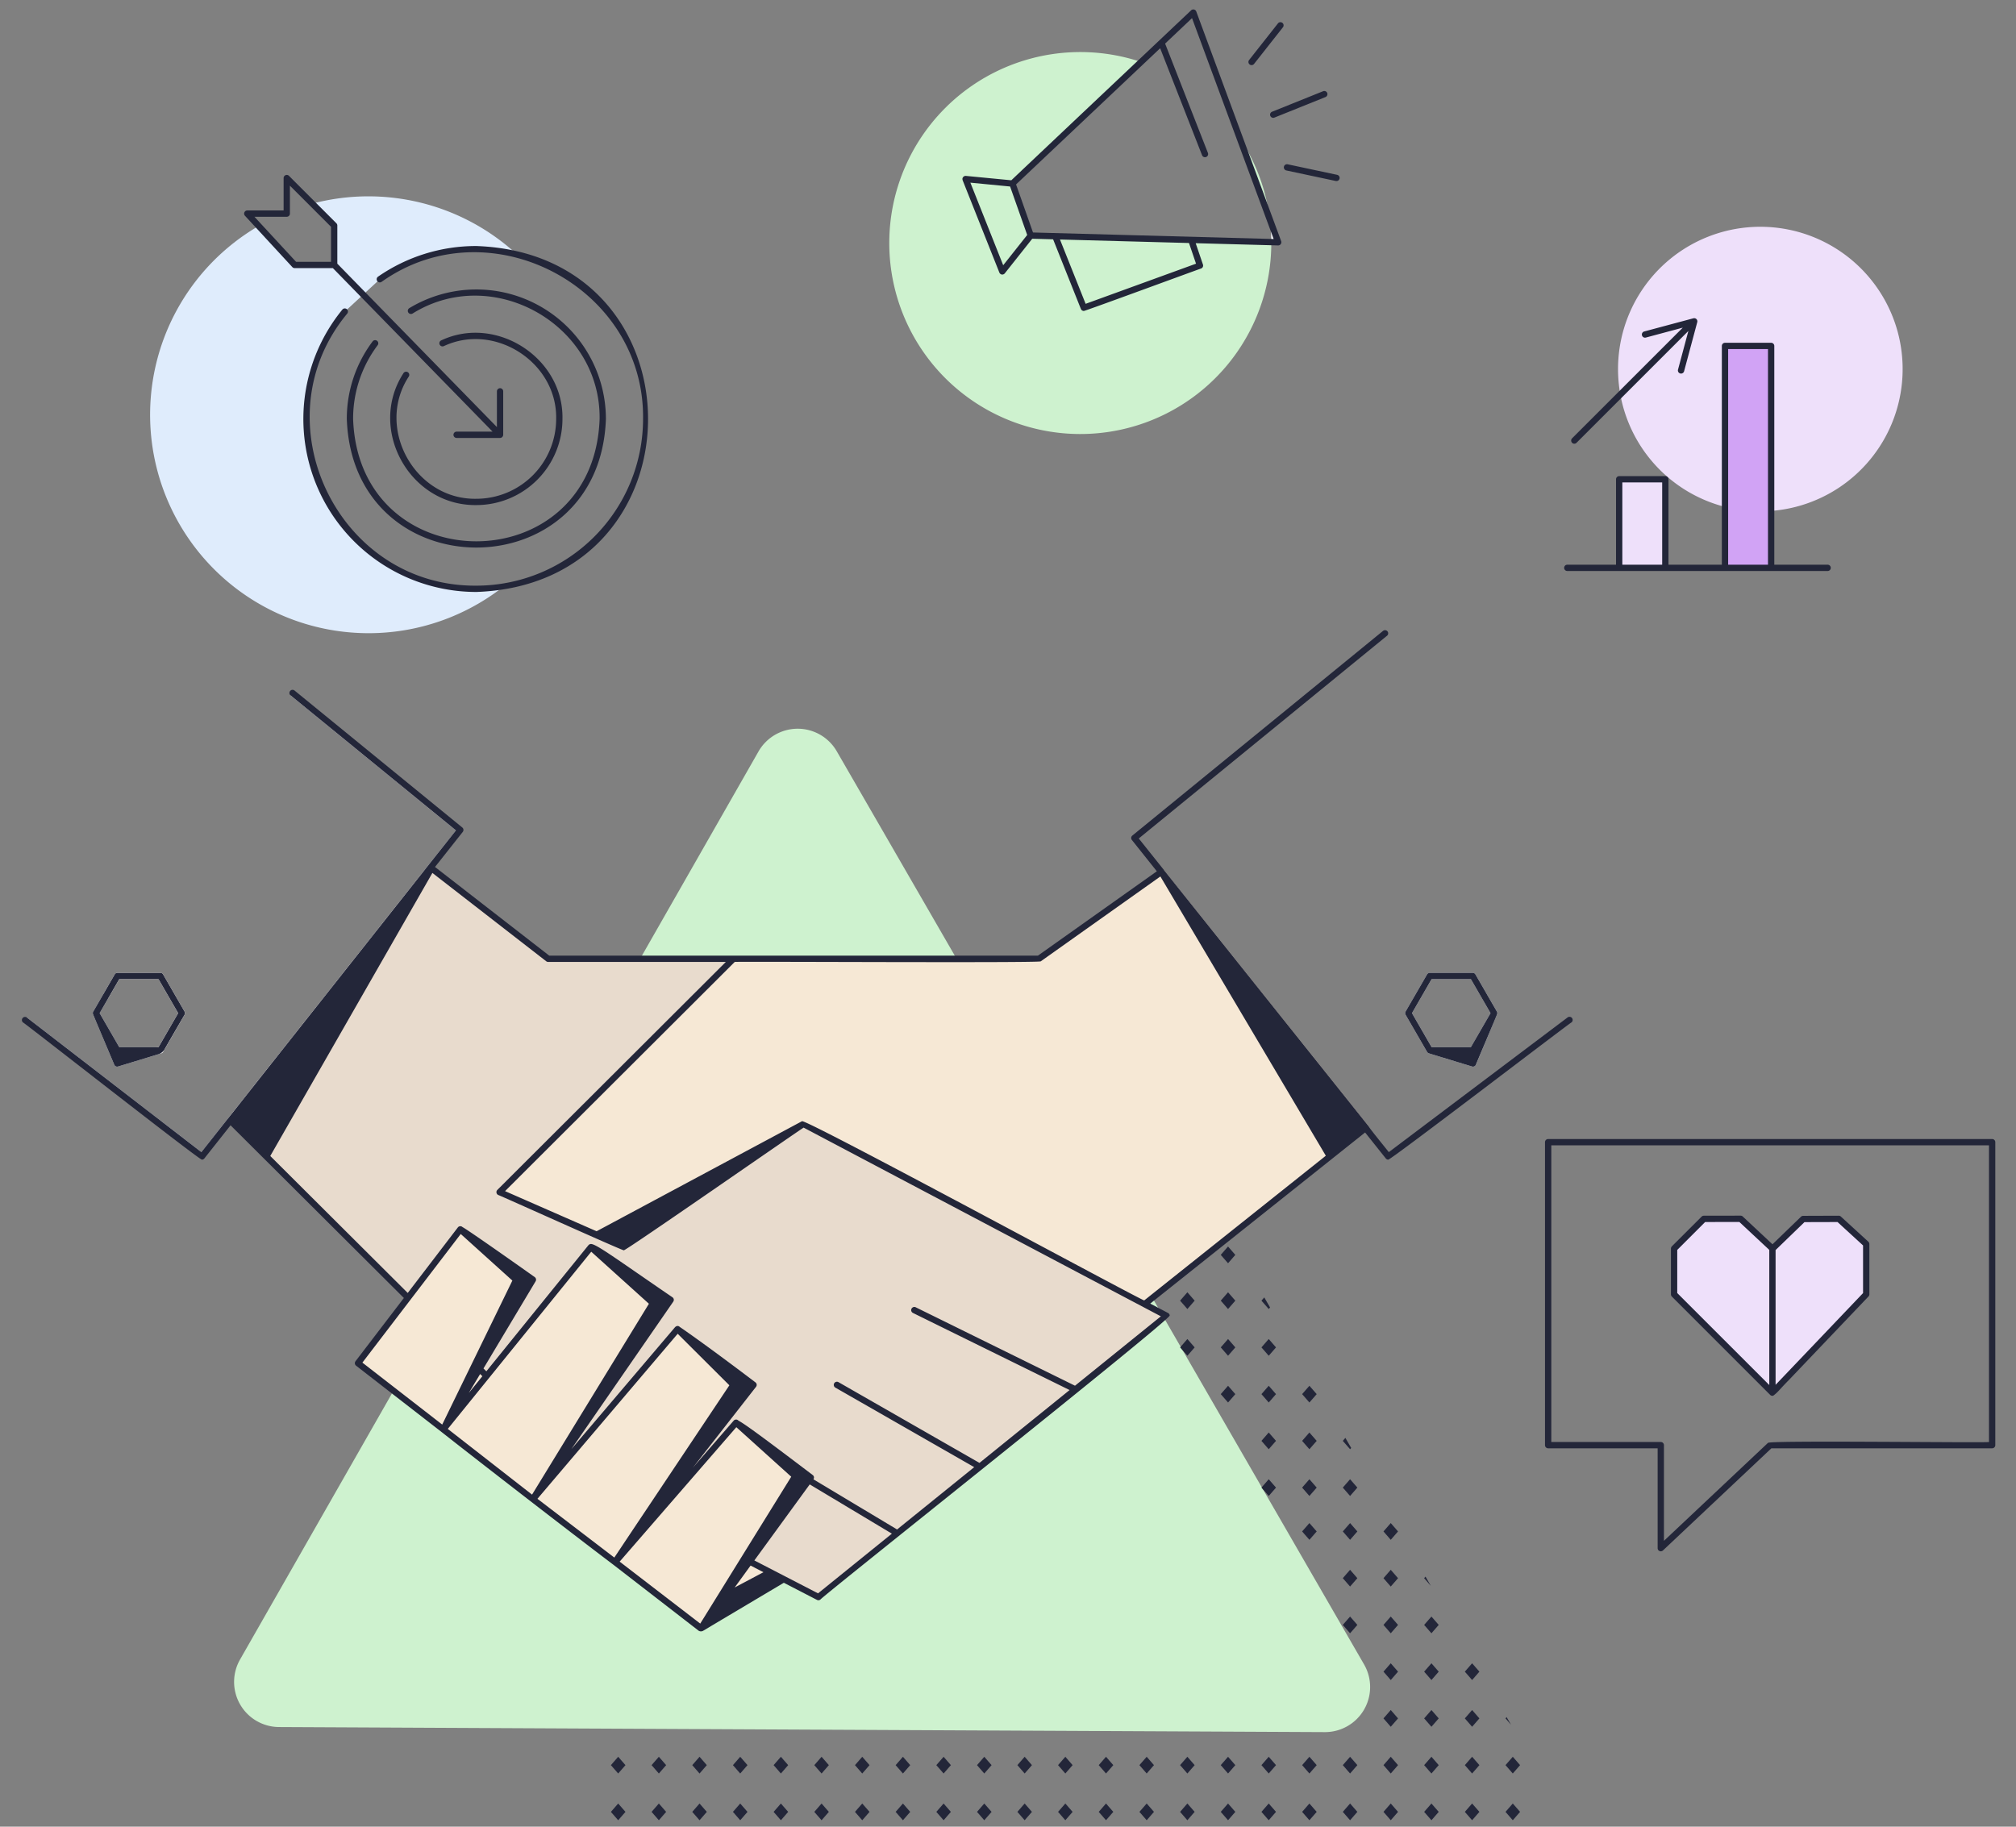 <svg xmlns="http://www.w3.org/2000/svg" viewBox="0 0 640 580"><rect x="0" y="0" width="640" height="580" fill="#808080" stroke="none"/><rect width="640" height="580" opacity="0"/><path d="M513.661,117.182a45.176,45.176,0,1,1,45.176,45.175A45.176,45.176,0,0,1,513.661,117.182Zm.361,63.122h14.65V152.176h-14.65ZM592.446,395l-8.713-7.987-11.295.033-9.724,9.413-10.143-9.466-11.674.02-9.439,9.439V410.97l31.22,31.22c.012.012,29.768-31.22,29.768-31.22Z" fill="#eee0fa"/><path d="M151.227,186.958a53.757,53.757,0,0,0,8.569-.68A69.358,69.358,0,1,1,82.117,71.748l11.429,12.38h12.541V71.6l-6.94-6.94a69.492,69.492,0,0,1,64.79,15.97,54.039,54.039,0,0,0-43.36,8.04l-11.131,10.28a53.924,53.924,0,0,0,41.781,88.01Z" fill="#dfecfc"/><path d="M433.046,528.488l-83.7-144.97-83.71-144.98a14.323,14.323,0,0,0-24.84.06l-82.2,143.99L76.2,526.928a14.33,14.33,0,0,0,12.37,21.43l166.21.81,165.79.8A14.324,14.324,0,0,0,433.046,528.488Zm-39.56-484.82,9.641,26.07A60.077,60.077,0,0,0,393.486,43.668ZM327.216,74.8,321.4,58.278l40.839-38.6a60.64,60.64,0,1,0,41.351,57.5v-.31Z" fill="#cef2cf"/><path d="M405.787,76.928l-2.2-.06a59.983,59.983,0,0,0-.46-7.13Z" fill="#f5f6fa"/><polygon points="363.273 414.134 222.511 517.069 198.265 494.647 174.747 476.488 123.869 435.868 220.928 347.481 363.273 414.134" fill="#f6e8d5"/><path d="M58.587,322.188l-6.5,11.25-.291.51a1.348,1.348,0,0,1-.129.19l-.06.06a.363.363,0,0,1-.09.08l-1.79-1.79h.6l.3-.51,5.939-10.29-6.239-10.8H37.857L34.8,316.2l-.52.9-1.46-1.46.511-.9,3.09-5.35a1,1,0,0,1,.87-.5H50.906a1,1,0,0,1,.87.5l6.811,11.8A.993.993,0,0,1,58.587,322.188Z" fill="#e8dbcd"/><polygon points="370.337 417.768 342.066 440.618 340.546 441.848 311.716 465.148 310.207 466.368 285.316 486.488 284.096 487.478 259.816 507.098 249.696 501.858 248.807 501.398 246.946 500.438 245.957 499.928 245.946 499.928 244.966 499.418 244.526 499.188 243.437 498.628 238.886 496.268 237.986 495.808 237.227 495.408 236.337 494.948 236.236 494.898 235.437 494.488 235.346 494.438 209.517 481.078 208.607 480.608 208.566 480.588 207.696 480.138 207.667 480.118 207.216 479.888 206.327 479.428 205.426 478.968 187.267 469.568 181.156 463.478 180.446 462.768 179.917 462.248 179.736 462.068 179.216 461.548 179.196 461.528 178.486 460.818 177.756 460.098 155.187 437.598 154.477 436.888 153.767 436.178 152.957 435.378 151.546 433.968 150.796 433.228 150.046 432.478 140.037 422.498 139.327 421.788 138.617 421.088 130.256 412.748 129.546 412.038 128.827 411.328 85.256 367.898 84.546 367.198 73.827 356.508 72.406 355.088 73.026 354.308 73.587 353.588 134.667 276.388 135.267 276.198 136.026 275.968 136.357 275.858 136.977 275.668 137.477 276.058 137.767 276.288 174.017 304.428 232.837 304.428 233.787 305.428 308.617 384.078 308.627 384.088 310.776 386.358 310.816 386.398 320.087 391.288 322.026 392.308 362.367 413.568 363.346 414.088 364.187 414.528 364.307 414.588 370.337 417.768" fill="#e8dbcd"/><path d="M58.587,321.188l-6.811-11.8a1,1,0,0,0-.87-.5H37.287a1,1,0,0,0-.87.5l-3.09,5.35L34.8,316.2l3.061-5.31h12.47l6.239,10.8-5.939,10.29-.3.51h.579a.834.834,0,0,1,.27.04l.691.69.22.22,6.5-11.25A.993.993,0,0,0,58.587,321.188Zm13.81,33.9-.07.09.079-.09Zm-13.81-33.9-6.811-11.8a1,1,0,0,0-.87-.5H37.287a1,1,0,0,0-.87.5l-3.09,5.35L34.8,316.2l3.061-5.31h12.47l6.239,10.8-5.939,10.29-.3.51h.579a.834.834,0,0,1,.27.04l.691.69a.658.658,0,0,1,.03.12,1.079,1.079,0,0,1-.1.61l.291-.51,6.5-11.25A.993.993,0,0,0,58.587,321.188Zm0,0-6.811-11.8a1,1,0,0,0-.87-.5H37.287a1,1,0,0,0-.87.5l-3.09,5.35-.511.9-.52.9-2.649,4.58-.04.07a.909.909,0,0,0-.1.23,1.259,1.259,0,0,0-.04.27.751.751,0,0,0,.04.25v.02a.626.626,0,0,0,.04.12l6.73,15.99a1,1,0,0,0,.92.61.924.924,0,0,0,.29-.05l13-3.96.681-.21.029-.01a.9.9,0,0,0,.171-.07c.039-.03.079-.05.11-.07a.154.154,0,0,0,.04-.03.363.363,0,0,0,.09-.08l.06-.06a1.348,1.348,0,0,0,.129-.19l.291-.51,6.5-11.25A.993.993,0,0,0,58.587,321.188Zm-7.96,10.79-.3.51H37.857l-6.23-10.8L33.756,318l.52-.9.52-.9,3.061-5.31h12.47l6.239,10.8ZM92.846,220l-.63.78,52.52,42.88-10.069,12.73-61.08,77.2-.561.72-.62.78H72.4l-.07.09a.19.19,0,0,0-.04.06l-.511.65-7.85,9.92L8.537,323.078l-.631.77L64.1,367.2l8.39-10.61.631-.79.619-.78,62.381-78.86.24-.3.9-1.14.011-.01,8.86-11.2ZM58.587,321.188l-6.811-11.8a1,1,0,0,0-.87-.5H37.287a1,1,0,0,0-.87.5l-3.09,5.35L34.8,316.2l3.061-5.31h12.47l6.239,10.8-5.939,10.29-.3.51h.579a.834.834,0,0,1,.27.04l.691.69a.658.658,0,0,1,.03.12,1.079,1.079,0,0,1-.1.61l.291-.51,6.5-11.25A.993.993,0,0,0,58.587,321.188Zm13.81,33.9-.07.09.079-.09Zm-13.81-33.9-6.811-11.8a1,1,0,0,0-.87-.5H37.287a1,1,0,0,0-.87.5l-3.09,5.35L34.8,316.2l3.061-5.31h12.47l6.239,10.8-5.939,10.29-.3.51h.579a.834.834,0,0,1,.27.04l.691.69a.658.658,0,0,1,.03.12,1.079,1.079,0,0,1-.1.61l.291-.51,6.5-11.25A.993.993,0,0,0,58.587,321.188Zm13.81,33.9-.07.09.079-.09Z" fill="#f5f6fa"/><rect x="547.612" y="109.837" width="14.651" height="70.467" fill="#d1a3f5"/><path d="M163.887,406.36l-23.145,47.5-27.09-21.035,32.482-42.491Zm23.7-10.373-46.841,57.876,28.431,22.177,38.116-62.269Zm27.5,26.025-45.9,54.028,26.1,19.946,37.564-56.268Zm18.591,29.711-38.4,44.263,27.243,21.083,30.136-48.218ZM433.776,356.7l-63.21-79.11-.439-.54-.621-.79H369.5l-.81.58-.82.58v.01l-38.051,27H232.837l-1,1L158.6,378.518l18.06,7.92,1,.44,1.011.44,9.859,4.33.911.4,59.069-31.65,6.56-3.52.88.46,52.04,27.54.011.01,2.779,1.47,9.311,4.93,1.939,1.02,40.27,21.31.98.52.07-.05.711-.57.139-.11,57.23-45.59.77-.62,10.551-8.4.779-.62.091-.07.69-.55.09-.07v-.01Z" fill="#f6e8d5"/><path d="M475.3,321.418a.775.775,0,0,0-.109-.26l-6.79-11.77a1.006,1.006,0,0,0-.871-.5H453.9a1,1,0,0,0-.86.5l-6.821,11.8a1.044,1.044,0,0,0,0,1l6.79,11.74a1,1,0,0,0,.411.43.663.663,0,0,0,.19.09l.029.01,5.83,1.78,1.161.35,1.16.35,5.529,1.69a1.052,1.052,0,0,0,.291.05,1,1,0,0,0,.93-.61l4.11-9.78.8-1.91.81-1.92v-.01l.951-2.26.049-.11a.056.056,0,0,0,.011-.04.427.427,0,0,0,.049-.16A.9.9,0,0,0,475.3,321.418Zm-20.819-10.53h12.469l6.241,10.8-3.871,6.7-1.35,2.35v.01l-.009.01-.011.01-1,1.72H454.477l-6.23-10.8Z" fill="#f5f6fa"/><path d="M374.635,427.814l2.311,2.656,2.311-2.656-2.311-2.657Zm0-14.84,2.311,2.657,2.311-2.657-2.311-2.657Zm12.911,29.68,2.315,2.657,2.31-2.657L389.861,440Zm0-14.84,2.315,2.656,2.31-2.656-2.31-2.657Zm0-14.84,2.313,2.657,2.31-2.657-2.31-2.657Zm12.915,59.36,2.311,2.657,2.311-2.657-2.311-2.656Zm0-14.839,2.311,2.656,2.311-2.656-2.311-2.658Zm0-14.841,2.311,2.657,2.311-2.657L402.774,440Zm0-14.84,2.311,2.656,2.311-2.656-2.311-2.657Zm2.311-12.183.428-.492-1.845-3.194-.894,1.029Zm10.6,56.7,2.311,2.657L418,472.334l-2.315-2.656Zm0-14.839,2.311,2.656L418,457.5l-2.315-2.658Zm0-14.841,2.311,2.657L418,442.654,415.687,440Zm12.915,29.68,2.31,2.657,2.311-2.657-2.311-2.656Zm2.31-12.183.354-.407-1.844-3.193-.82.944Zm-41.055-61.707,2.315,2.658,2.31-2.658-2.31-2.656Zm-64.564,176.85,2.311,2.657,2.311-2.657-2.311-2.656Zm0-14.84,2.311,2.657,2.311-2.657-2.311-2.656Zm12.913,14.84,2.311,2.657,2.31-2.657-2.31-2.656Zm0-14.84,2.311,2.657,2.31-2.657-2.31-2.656Zm12.913,14.84,2.31,2.657,2.315-2.657-2.315-2.656Zm0-14.84,2.31,2.657,2.315-2.657-2.315-2.656Zm12.914,14.84,2.311,2.657,2.311-2.657-2.311-2.656Zm0-14.84,2.311,2.657,2.311-2.657-2.311-2.656Zm12.913,14.84,2.311,2.657,2.311-2.657-2.311-2.656Zm0-14.84,2.311,2.657,2.311-2.657-2.311-2.656Zm12.911,14.84,2.315,2.657,2.31-2.657-2.31-2.656Zm0-14.84,2.315,2.657,2.31-2.657-2.31-2.656Zm12.917,14.84,2.311,2.657,2.311-2.657-2.311-2.656Zm0-14.84,2.311,2.657,2.311-2.657-2.311-2.656Zm12.913,14.84,2.311,2.657L418,575.294l-2.315-2.656Zm0-14.84,2.311,2.657L418,560.454l-2.315-2.656Zm0-74.2,2.311,2.656L418,486.254l-2.315-2.657Zm12.915,89.04,2.31,2.657,2.311-2.657-2.311-2.656Zm0-14.84,2.31,2.657,2.311-2.657L428.6,557.8Zm0-44.521,2.31,2.657,2.311-2.657-2.311-2.656Zm0-14.839,2.31,2.656,2.311-2.656-2.311-2.657Zm0-14.84,2.31,2.656,2.311-2.656L428.6,483.6Zm12.913,89.04,2.31,2.657,2.311-2.657-2.311-2.656Zm0-14.84,2.31,2.657,2.311-2.657-2.311-2.656Zm0-14.84,2.31,2.657,2.311-2.657-2.311-2.657Zm0-14.841,2.31,2.658,2.311-2.658-2.311-2.656Zm0-14.84,2.31,2.657,2.311-2.657-2.311-2.656Zm0-14.839,2.31,2.656,2.311-2.656-2.311-2.657Zm0-14.84,2.31,2.656,2.311-2.656-2.311-2.657Zm12.91,89.04,2.315,2.657,2.311-2.657-2.311-2.656Zm0-14.84,2.315,2.657,2.311-2.657-2.311-2.656Zm0-14.84,2.315,2.657,2.311-2.657-2.311-2.657Zm0-14.841,2.315,2.658,2.311-2.658-2.311-2.656Zm0-14.84,2.315,2.657,2.311-2.657-2.311-2.656Zm2.117-12.411-1.687-2.921-.43.493Zm10.8,71.772,2.311,2.657,2.311-2.657-2.311-2.656Zm0-14.84,2.311,2.657,2.311-2.657-2.311-2.656Zm0-14.84,2.311,2.657,2.311-2.657-2.311-2.657Zm0-14.841,2.311,2.658,2.311-2.658-2.311-2.656Zm12.913,44.521,2.31,2.657,2.315-2.657-2.315-2.656Zm0-14.84,2.31,2.657,2.315-2.657-2.315-2.656Zm1.75-12.828-1.4-2.419-.353.407ZM193.938,575.294l2.311,2.657,2.311-2.657-2.311-2.656Zm0-14.84,2.311,2.657,2.311-2.657-2.311-2.656Zm12.913,14.84,2.311,2.657,2.315-2.657-2.315-2.656Zm0-14.84,2.311,2.657,2.315-2.657-2.315-2.656Zm12.915,14.84,2.311,2.657,2.31-2.657-2.31-2.656Zm0-14.84,2.311,2.657,2.31-2.657-2.31-2.656Zm12.912,14.84,2.311,2.657,2.311-2.657-2.311-2.656Zm0-14.84,2.311,2.657,2.311-2.657-2.311-2.656Zm12.913,14.84,2.311,2.657,2.315-2.657-2.315-2.656Zm0-14.84,2.311,2.657,2.315-2.657L247.9,557.8Zm12.915,14.84,2.311,2.657,2.311-2.657-2.311-2.656Zm0-14.84,2.311,2.657,2.311-2.657-2.311-2.656Zm12.913,14.84,2.311,2.657,2.311-2.657-2.311-2.656Zm0-14.84,2.311,2.657,2.311-2.657L273.73,557.8Zm12.911,14.84,2.315,2.657,2.311-2.657-2.311-2.656Zm0-14.84,2.315,2.657,2.311-2.657-2.311-2.656Zm12.917,14.84,2.311,2.657,2.31-2.657-2.31-2.656Zm0-14.84,2.311,2.657,2.31-2.657-2.31-2.656Zm12.913,14.84,2.31,2.657,2.315-2.657-2.315-2.656Zm0-14.84,2.31,2.657,2.315-2.657L312.47,557.8ZM119.756,89.236a1,1,0,0,1,.253-1.391,54.609,54.609,0,0,1,31.217-9.728c72.675,2.571,72.677,107.269,0,109.839A54.922,54.922,0,0,1,108.67,98.318a1,1,0,1,1,1.548,1.265c-28.142,33.93-3.139,86.708,41.008,86.373a52.979,52.979,0,0,0,52.919-52.919c.546-42.026-48.8-67.891-83-43.546A1,1,0,0,1,119.756,89.236Zm-.067,18.968a1,1,0,0,0-1.4.2,40.775,40.775,0,0,0-8.19,24.632c1.926,54.422,80.328,54.424,82.253,0a41.135,41.135,0,0,0-62.393-35.207,1,1,0,1,0,1.035,1.711c25.446-15.839,59.744,3.479,59.358,33.5-1.838,51.78-76.42,51.775-78.253,0a38.794,38.794,0,0,1,7.79-23.432A1,1,0,0,0,119.689,108.2Zm-41.922-39.7a1,1,0,0,1,.73-1.68h11.54V56.548a1,1,0,0,1,1.71-.71l15.04,15.05a1,1,0,0,1,.3.71V83.716L157.75,135.6V124.259a1,1,0,0,1,2,0v13.793a1.055,1.055,0,0,1-.631.926,1.107,1.107,0,0,1-.369.074H144.956a1,1,0,0,1,0-2h11.421L105.67,85.128H93.546a.991.991,0,0,1-.739-.32Zm3.009.32,13.21,14.3h11.1V72.008l-13.05-13.05v8.87a1,1,0,0,1-1,1ZM129.8,119.512a1,1,0,1,0-1.75-.975c-11.448,17.756,2.017,42.106,23.175,41.832a27.364,27.364,0,0,0,27.333-27.332c.41-19.37-20.983-33.177-38.464-24.971a1,1,0,1,0,.815,1.826c16.2-7.6,36.032,5.19,35.648,23.145a25.36,25.36,0,0,1-25.332,25.332C131.658,158.727,119.066,135.83,129.8,119.512ZM305.53,56.784a1.031,1.031,0,0,1,1.088-.935l14.435,1.393c7.54-7.151,50.633-47.854,57.094-53.974a1,1,0,0,1,1.62.38l26.96,72.93a1.02,1.02,0,0,1-.971,1.35l-26.173-.71L381.891,84a1,1,0,0,1-.6,1.262c-.4.083-36.8,13.506-37.22,13.473h0a1.039,1.039,0,0,1-.929-.63l-8.823-22.121-6.621-.18-8.724,11a1.032,1.032,0,0,1-1.091.328,1.1,1.1,0,0,1-.622-.58L305.593,57.213A2.289,2.289,0,0,1,305.53,56.784ZM308.056,58l10.421,26.218,7.618-9.61-5.43-15.391ZM336.5,76.048h0l8.145,20.419,35.045-12.746-2.232-6.563Zm-13.94-17.49,5.38,15.26,76.4,2.07-25.92-70.13-8.543,8.082,13.588,34.713a1,1,0,0,1-1.863.729L368.305,15.319Zm74.77-37.885a1,1,0,0,0,.786-.381l9.161-11.627A1,1,0,0,0,405.7,7.428l-9.16,11.627A1,1,0,0,0,397.327,20.673Zm5.944,16.109a1,1,0,0,0,1.3.555l16.207-6.518a1,1,0,0,0-.746-1.856l-16.207,6.518A1,1,0,0,0,403.271,36.782Zm4.319,16.155a1,1,0,0,0,.77,1.186l15.713,3.347a1,1,0,0,0,.417-1.956l-15.714-3.347A1,1,0,0,0,407.59,52.937ZM496.555,180.3a1,1,0,0,1,1-1h15.471V152.178a1,1,0,0,1,1-1h14.65a1,1,0,0,1,1,1V179.3h16.941V109.838a1,1,0,0,1,1-1h14.65a1,1,0,0,1,1,1V179.3H580.2a1,1,0,0,1,0,2s-74.668,0-82.645,0A1,1,0,0,1,496.555,180.3Zm52.062-1h12.65V110.838h-12.65Zm-33.591,0h12.65V153.178h-12.65Zm-15.244-38.415a1,1,0,0,0,.707-.293l35.505-35.506-3.3,12.3a1,1,0,0,0,1.931.517l4.187-15.618a1,1,0,0,0-1.225-1.224l-15.618,4.186a1,1,0,0,0,.518,1.932l11.727-3.144-35.143,35.144A1.007,1.007,0,0,0,499.782,140.888Zm133.644,221.77v96.2a1,1,0,0,1-1,1h-70.08l-34.42,32.43a1,1,0,0,1-1.69-.73v-31.7H491.477a1,1,0,0,1-1-1v-96.2a1,1,0,0,1,1-1H632.426A1,1,0,0,1,633.426,362.658Zm-2,1H492.477v94.2h34.759a1,1,0,0,1,1,1v30.38l33.031-31.11c1.067-.849,69.073.044,70.159-.27Zm-100.679,48.02a1.028,1.028,0,0,1-.29-.71v-14.52a1.047,1.047,0,0,1,.29-.71l9.44-9.43a1,1,0,0,1,.71-.3l11.669-.02a1.028,1.028,0,0,1,.69.27l9.44,8.82,9.051-8.75a.972.972,0,0,1,.69-.28l11.3-.04a.979.979,0,0,1,.67.27l8.721,7.98a1.028,1.028,0,0,1,.319.74v15.97a.979.979,0,0,1-.279.69L568.066,438c-3.245,3.269-3.567,4.006-5.139,5.15a.988.988,0,0,1-.961-.25Zm32.931-14.762V439.7c4.932-5.162,19.34-20.279,27.768-29.128v-15.13l-8.1-7.43-10.5.03Zm-31.221,13.642,29.221,29.212V396.859l-9.5-8.871-10.86.02-8.859,8.86ZM29.506,321.938a.97.97,0,0,1,.141-.82l2.649-4.58c.713-1.246,3.358-5.834,4.121-7.15a1,1,0,0,1,.87-.5H50.906a1,1,0,0,1,.87.5l6.811,11.8a.993.993,0,0,1,0,1s-4.952,8.514-6.5,11.25a3.717,3.717,0,0,1-1.6,1.23c-3.246,1-13,3.96-13,3.96a.988.988,0,0,1-1.21-.56C36.236,337.928,29.51,322.076,29.506,321.938Zm2.121-.25,6.23,10.8h12.47l.3-.51,5.939-10.29-6.239-10.8H37.857C36.1,313.939,33.371,318.666,31.627,321.688Zm467.23,2.96c-.6.2-57.419,43.735-58.139,43.549a.967.967,0,0,1-.781-.379l-6.57-8.24c-5.707,4.539-60.981,48.571-68.211,54.33l5.651,2.98a.99.99,0,0,1,.53.79c.539,1.231-110.584,89.379-110.891,90.2a1.023,1.023,0,0,1-1.089.109c-.077-.044-10.448-5.4-10.52-5.44l-1.3.78s-18.585,11.036-24.37,14.5a1.444,1.444,0,0,1-1.33-.02c-.414-.319-27.108-20.986-27.181-21.03-13.705-10.376-41.061-31.531-54.61-42.2a.009.009,0,0,0-.009-.01l-27-20.95a1.009,1.009,0,0,1-.18-1.4l15.359-20.09c-7.917-7.891-48.041-47.881-55.02-54.83l-8.319,10.52a1,1,0,0,1-.781.38c-.835.117-56.122-43.3-56.8-43.561a1,1,0,0,1,1.222-1.579c-.016,0,55.41,42.746,55.409,42.75l80.81-102.15-52.52-42.88a1,1,0,0,1,1.261-1.55l53.279,43.51a1,1,0,0,1,.161,1.39l-8.821,11.15,36.261,28.15H329.5l37.75-26.78-7.92-9.94a1,1,0,0,1,.139-1.4l79.641-65.03a1,1,0,0,1,1.269,1.54c-.021.007-78.789,64.348-78.87,64.41l72.27,90.47.621.78v.01c-.026.326,6.182,7.883,6.489,8.33l56.761-42.77A1,1,0,0,1,498.857,324.648Zm-383.811,108,25.34,19.67,22.27-45.72-16.389-14.79Zm33.77,9.65,4.32-5.33-.71-.7Zm-6.66,11.4,26.75,20.86,37.1-60.6-18.31-16.52Zm28.461,22.19,24.409,18.66c.256-.4.791-1.191,1.061-1.58v-.01c1.174-1.77,8.794-13.194,9.9-14.82v-.01l25.56-38.28-16.41-16.36Zm51.679,39.62.71-1.15h.011l28.17-45.48-17.431-15.73-37.04,42.69Zm20.071-16.31-4.08-2.11c-1.454,1.986-3.613,4.98-5.06,6.96C235.107,503.053,240.41,500.235,242.367,499.2Zm40.769-12.24-26.079-15.64-17.58,24.14,20.219,10.45Zm-28.009-128.92c-.558.182-56.444,39.1-57.089,38.949-.532.078-39.354-17.453-39.842-17.549a.978.978,0,0,1-.579-.73.968.968,0,0,1,.269-.89l72.531-72.39h-56.4a1.026,1.026,0,0,1-.611-.21l-36.139-28.05L85.8,367.038l43.641,43.49,15.89-20.78a1,1,0,0,1,1.51-.12c1.511.718,20.641,14.24,22.919,15.87a1.006,1.006,0,0,1,.281,1.32L153.486,434.5l.911.91h0l32.35-39.97a1.116,1.116,0,0,1,.759-.45c1.554-.225,8.17,4.75,25.971,16.91a1.01,1.01,0,0,1,.42.64,1.047,1.047,0,0,1-.161.75l-32.369,46.85,32.88-38.68a1.4,1.4,0,0,1,.679-.43.952.952,0,0,1,.861.28s7.23,4.87,24.04,17.61a1.051,1.051,0,0,1,.389.67,1.015,1.015,0,0,1-.21.75l-20.069,25.69c.1-.12,12.9-14.856,12.989-14.97a1,1,0,0,1,1.5.01c1.948,1.027,7.142,4.8,23.58,17.27a.985.985,0,0,1,.221,1.36l26.56,15.93,24.489-19.79-44.08-25.25a1,1,0,0,1,.991-1.74l44.759,25.64c1.476-1.192,28.014-22.652,28.611-23.13l-.3-.15-1.469-.72-47.96-23.61a1,1,0,0,1,.88-1.8l50.56,24.9,27.259-22.03Zm165.77,8.92-52.52-88.67-37.98,26.95c-.384.554-96.618,0-97.15.19l-72.91,72.77,29.06,12.74L254.6,356c1.049-.889,107.662,56.874,108.64,56.9Zm25.319-44.77a1.044,1.044,0,0,1,0-1l6.821-11.8a1,1,0,0,1,.86-.5h13.629a1.006,1.006,0,0,1,.871.5l6.79,11.77a.979.979,0,0,1,.08.88c-.019.193-6.692,15.84-6.73,16.03a1,1,0,0,1-1.221.56l-13.68-4.17a.763.763,0,0,1-.219-.1,1,1,0,0,1-.411-.43Zm2.031-.5,6.23,10.8h12.469l6.241-10.8-6.241-10.8H454.477Z" fill="#232639"/></svg>